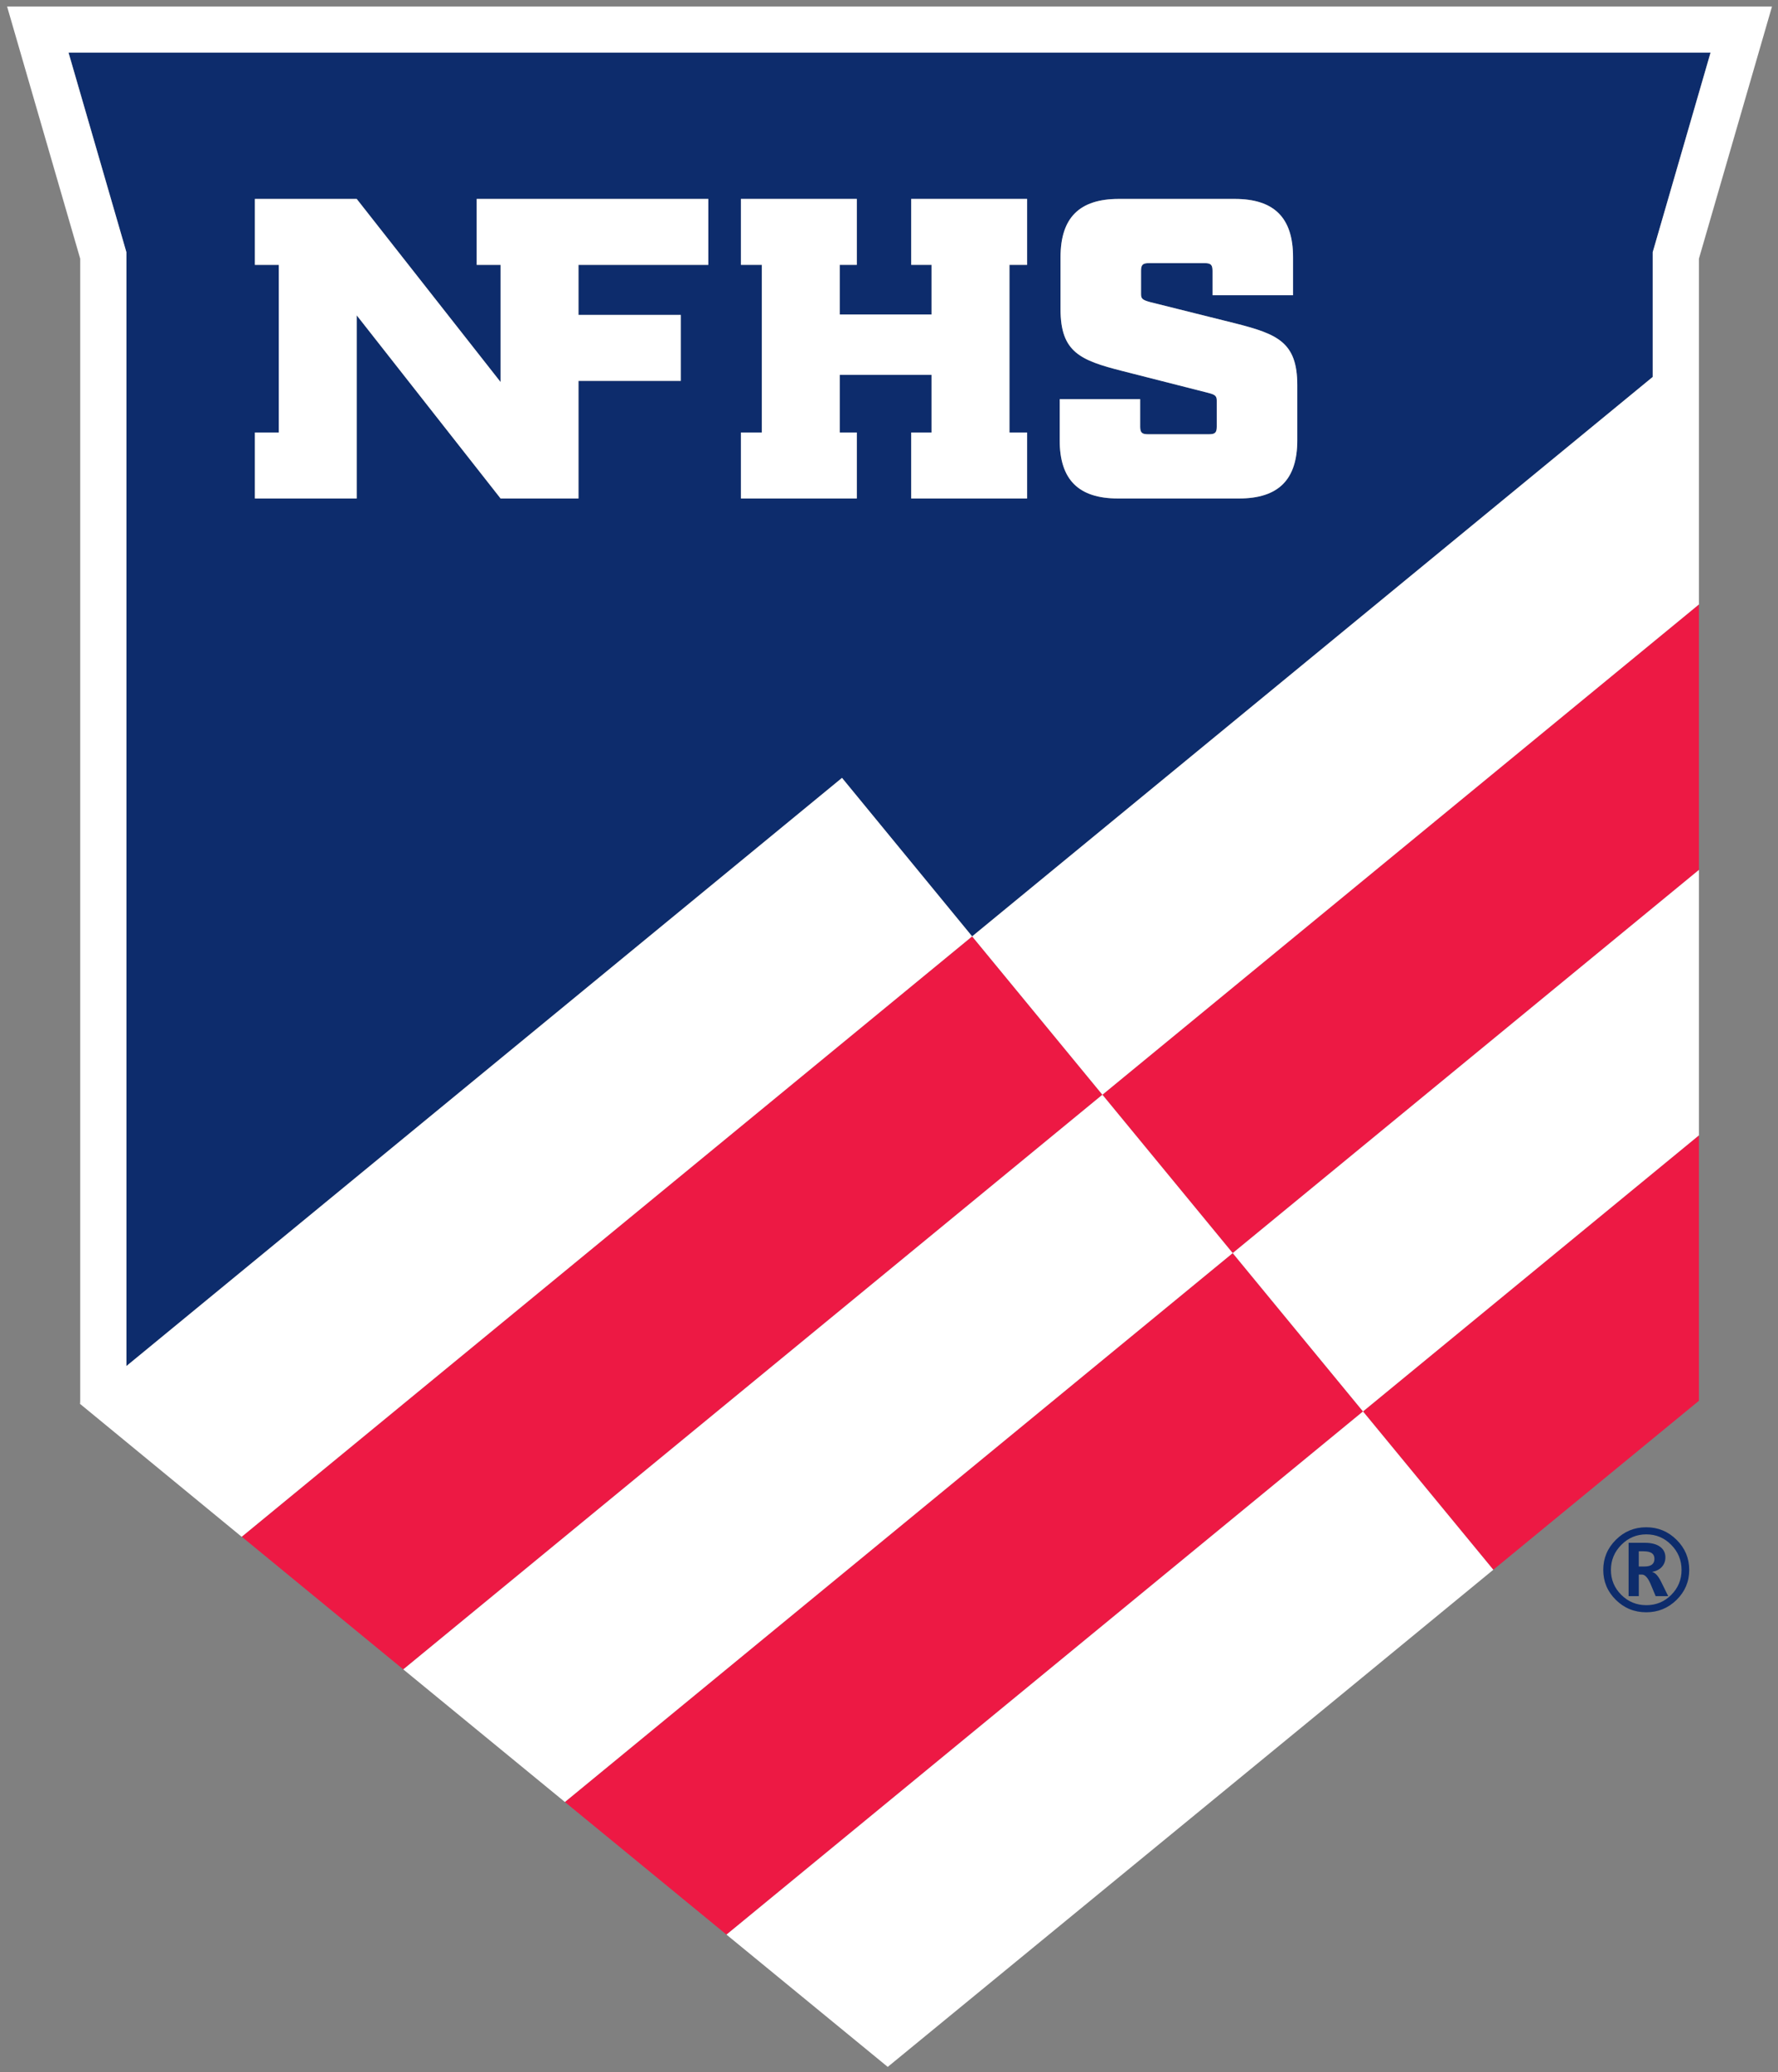 <svg xmlns="http://www.w3.org/2000/svg" xmlns:xlink="http://www.w3.org/1999/xlink" width="230pt" height="268pt" viewBox="0 0 230 268"><rect x="0" y="0" width="230" height="268" fill="#808080" stroke="none"/><g id="surface1"><path style=" stroke:none;fill-rule:nonzero;fill:rgb(5.098%,17.255%,42.353%);fill-opacity:1;" d="M 213.793 41.027 L 213.793 32.609 L 214.031 31.797 L 221.273 6.809 L 8.867 6.809 L 16.113 31.797 L 16.348 32.609 L 16.348 176.691 L 108.918 100.613 L 125.754 121.113 L 213.793 48.754 Z M 91.629 34.258 L 74.832 34.258 L 74.832 40.73 L 88.066 40.73 L 88.066 49.262 L 74.832 49.262 L 74.832 64.473 L 64.754 64.473 L 46.141 40.781 L 46.141 64.473 L 32.973 64.473 L 32.973 55.941 L 36.062 55.941 L 36.062 34.258 L 32.973 34.258 L 32.973 25.727 L 46.141 25.727 L 64.754 49.414 L 64.754 34.258 L 61.664 34.258 L 61.664 25.727 L 91.633 25.727 L 91.633 34.258 Z M 132.863 34.258 L 130.582 34.258 L 130.582 55.941 L 132.863 55.941 L 132.863 64.473 L 117.875 64.473 L 117.875 55.941 L 120.504 55.941 L 120.504 48.488 L 108.629 48.488 L 108.629 55.938 L 110.84 55.938 L 110.84 64.469 L 95.848 64.469 L 95.848 55.938 L 98.551 55.938 L 98.551 34.254 L 95.848 34.254 L 95.848 25.727 L 110.84 25.727 L 110.84 34.254 L 108.629 34.254 L 108.629 40.676 L 120.504 40.676 L 120.504 34.254 L 117.875 34.254 L 117.875 25.727 L 132.863 25.727 Z M 167.816 56.945 C 167.816 62.035 165.379 64.473 160.285 64.473 L 144.613 64.473 C 139.516 64.473 137.082 62.035 137.082 56.945 L 137.082 51.633 L 147.492 51.633 L 147.492 55.176 C 147.492 55.949 147.715 56.168 148.488 56.168 L 156.406 56.168 C 157.184 56.168 157.402 55.949 157.402 55.176 L 157.402 51.797 C 157.402 51.188 157.129 51.023 156.242 50.801 L 145.168 47.98 C 139.742 46.598 137.191 45.547 137.191 40.012 L 137.191 33.258 C 137.191 28.168 139.629 25.73 144.723 25.73 L 159.73 25.73 C 164.824 25.73 167.262 28.168 167.262 33.258 L 167.262 38.184 L 156.848 38.184 L 156.848 35.031 C 156.848 34.254 156.629 34.035 155.852 34.035 L 148.598 34.035 C 147.82 34.035 147.602 34.254 147.602 35.031 L 147.602 38.02 C 147.602 38.629 147.766 38.793 148.762 39.07 L 159.84 41.836 C 165.266 43.219 167.812 44.273 167.812 49.809 L 167.812 56.945 Z M 167.816 56.945 "></path><path style=" stroke:none;fill-rule:nonzero;fill:rgb(92.941%,9.804%,26.667%);fill-opacity:1;" d="M 159.461 162.078 L 73.074 233.074 L 93.977 250.227 L 176.316 182.559 Z M 159.461 162.078 "></path><path style=" stroke:none;fill-rule:nonzero;fill:rgb(92.941%,9.804%,26.667%);fill-opacity:1;" d="M 193.172 203.035 L 202.105 195.691 L 219.77 181.18 L 219.77 146.848 L 176.316 182.559 Z M 193.172 203.035 "></path><path style=" stroke:none;fill-rule:nonzero;fill:rgb(92.941%,9.804%,26.667%);fill-opacity:1;" d="M 125.754 121.113 L 31.273 198.762 L 52.168 215.922 L 142.605 141.594 Z M 125.754 121.113 "></path><path style=" stroke:none;fill-rule:nonzero;fill:rgb(92.941%,9.804%,26.667%);fill-opacity:1;" d="M 159.461 162.078 L 219.77 112.516 L 219.77 78.18 L 142.605 141.594 Z M 159.461 162.078 "></path><path style=" stroke:none;fill-rule:nonzero;fill:rgb(100%,100%,100%);fill-opacity:1;" d="M 142.605 141.594 L 52.168 215.922 L 73.074 233.074 L 159.461 162.078 Z M 142.605 141.594 "></path><path style=" stroke:none;fill-rule:nonzero;fill:rgb(100%,100%,100%);fill-opacity:1;" d="M 93.977 250.227 L 114.836 267.336 L 172.273 220.215 L 193.172 203.035 L 176.316 182.559 Z M 93.977 250.227 "></path><path style=" stroke:none;fill-rule:nonzero;fill:rgb(100%,100%,100%);fill-opacity:1;" d="M 176.316 182.559 L 219.77 146.848 L 219.77 112.516 L 159.461 162.078 Z M 176.316 182.559 "></path><path style=" stroke:none;fill-rule:nonzero;fill:rgb(100%,100%,100%);fill-opacity:1;" d="M 159.84 41.836 L 148.766 39.07 C 147.77 38.793 147.602 38.629 147.602 38.02 L 147.602 35.031 C 147.602 34.254 147.824 34.035 148.602 34.035 L 155.855 34.035 C 156.629 34.035 156.852 34.254 156.852 35.031 L 156.852 38.184 L 167.266 38.184 L 167.266 33.258 C 167.266 28.168 164.828 25.73 159.73 25.73 L 144.723 25.73 C 139.629 25.73 137.191 28.168 137.191 33.258 L 137.191 40.012 C 137.191 45.547 139.738 46.598 145.168 47.98 L 156.242 50.801 C 157.129 51.023 157.402 51.188 157.402 51.797 L 157.402 55.176 C 157.402 55.949 157.184 56.168 156.406 56.168 L 148.488 56.168 C 147.715 56.168 147.492 55.949 147.492 55.176 L 147.492 51.633 L 137.082 51.633 L 137.082 56.945 C 137.082 62.035 139.516 64.473 144.613 64.473 L 160.285 64.473 C 165.379 64.473 167.816 62.035 167.816 56.945 L 167.816 49.805 C 167.816 44.27 165.27 43.219 159.84 41.836 Z M 159.84 41.836 "></path><path style=" stroke:none;fill-rule:nonzero;fill:rgb(100%,100%,100%);fill-opacity:1;" d="M 73.98 25.727 L 61.664 25.727 L 61.664 34.258 L 64.754 34.258 L 64.754 49.414 L 46.141 25.727 L 32.973 25.727 L 32.973 34.258 L 36.062 34.258 L 36.062 55.941 L 32.973 55.941 L 32.973 64.473 L 46.141 64.473 L 46.141 40.781 L 64.754 64.473 L 74.832 64.473 L 74.832 49.262 L 88.066 49.262 L 88.066 40.73 L 74.832 40.73 L 74.832 34.258 L 91.629 34.258 L 91.629 25.727 Z M 73.98 25.727 "></path><path style=" stroke:none;fill-rule:nonzero;fill:rgb(100%,100%,100%);fill-opacity:1;" d="M 120.504 25.727 L 117.875 25.727 L 117.875 34.258 L 120.504 34.258 L 120.504 40.68 L 108.625 40.68 L 108.625 34.258 L 110.836 34.258 L 110.836 25.727 L 95.848 25.727 L 95.848 34.258 L 98.551 34.258 L 98.551 55.941 L 95.848 55.941 L 95.848 64.473 L 110.836 64.473 L 110.836 55.941 L 108.625 55.941 L 108.625 48.488 L 120.504 48.488 L 120.504 55.941 L 117.875 55.941 L 117.875 64.473 L 132.863 64.473 L 132.863 55.941 L 130.582 55.941 L 130.582 34.258 L 132.863 34.258 L 132.863 25.727 Z M 120.504 25.727 "></path><path style=" stroke:none;fill-rule:nonzero;fill:rgb(100%,100%,100%);fill-opacity:1;" d="M 10.375 33.461 L 10.375 181.148 L 10.371 181.305 L 10.355 181.621 L 10.379 181.602 L 31.262 198.77 L 31.273 198.762 L 125.754 121.113 L 108.922 100.613 L 16.348 176.691 L 16.348 32.613 L 16.113 31.797 L 8.867 6.812 L 221.273 6.812 L 214.031 31.797 L 213.793 32.613 L 213.793 48.754 L 125.754 121.113 L 142.605 141.594 L 219.77 78.18 L 219.77 33.461 L 229.223 0.844 L 0.918 0.844 Z M 10.375 33.461 "></path><path style=" stroke:none;fill-rule:nonzero;fill:rgb(5.098%,17.255%,42.353%);fill-opacity:1;" d="M 212.953 208.535 C 211.418 208.535 210.109 208 209.023 206.93 C 207.938 205.859 207.395 204.566 207.395 203.051 C 207.395 201.539 207.938 200.246 209.023 199.164 C 210.105 198.078 211.418 197.539 212.953 197.539 C 214.484 197.539 215.793 198.078 216.883 199.164 C 217.973 200.246 218.516 201.539 218.516 203.051 C 218.516 204.566 217.969 205.859 216.883 206.93 C 215.793 208 214.484 208.535 212.953 208.535 Z M 212.965 198.457 C 211.703 198.457 210.625 198.91 209.73 199.816 C 208.836 200.719 208.387 201.801 208.387 203.062 C 208.387 204.32 208.836 205.395 209.73 206.285 C 210.625 207.172 211.703 207.617 212.965 207.617 C 214.23 207.617 215.309 207.172 216.191 206.285 C 217.078 205.395 217.523 204.32 217.523 203.062 C 217.523 201.801 217.078 200.719 216.191 199.816 C 215.305 198.91 214.23 198.457 212.965 198.457 Z M 215.797 206.445 L 214.172 206.445 L 213.504 204.848 C 213.16 204.055 212.789 203.656 212.395 203.656 L 211.992 203.656 L 211.992 206.445 L 210.672 206.445 L 210.672 199.547 L 212.746 199.547 C 213.605 199.547 214.273 199.715 214.734 200.051 C 215.199 200.387 215.434 200.848 215.434 201.426 C 215.434 201.898 215.289 202.301 215.004 202.633 C 214.723 202.969 214.297 203.191 213.742 203.309 L 213.742 203.336 C 214.129 203.414 214.512 203.84 214.891 204.609 Z M 211.988 200.648 L 211.988 202.613 L 212.742 202.613 C 213.59 202.613 214.016 202.281 214.016 201.621 C 214.016 201.285 213.898 201.039 213.672 200.883 C 213.441 200.727 213.082 200.648 212.594 200.648 Z M 211.988 200.648 "></path></g></svg>